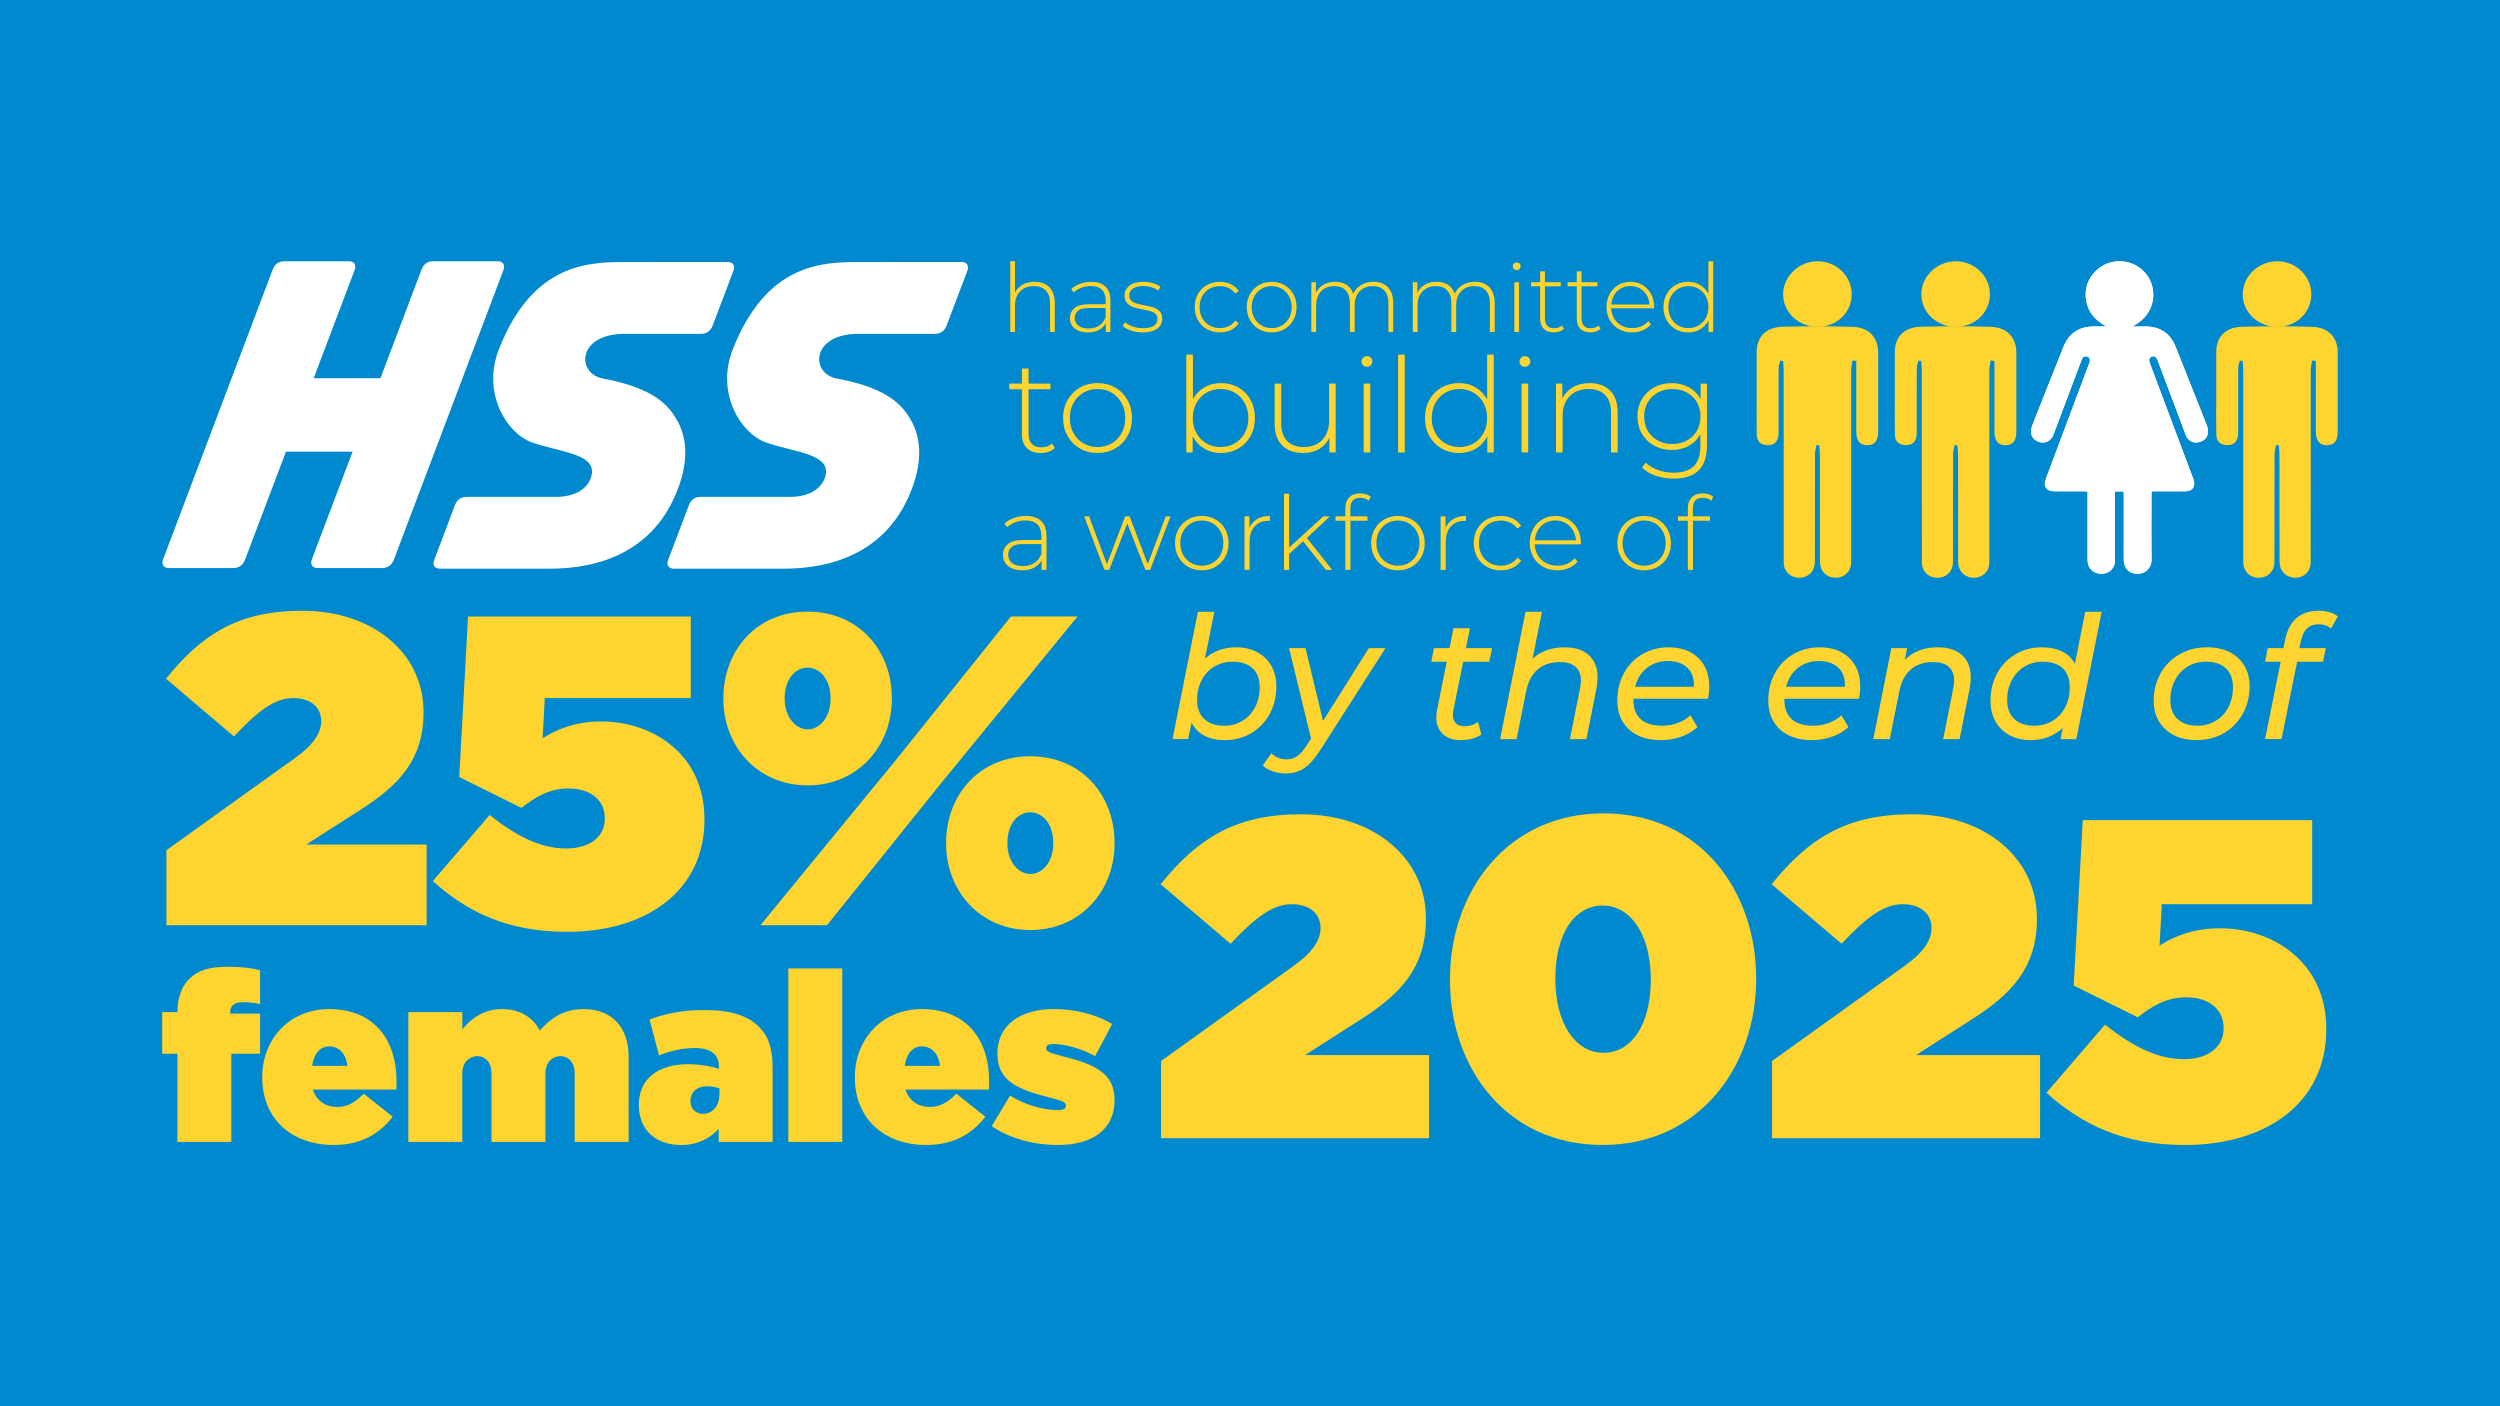 <?xml version="1.0" encoding="UTF-8"?><svg xmlns="http://www.w3.org/2000/svg" viewBox="0 0 1920 1080"><defs><style>.cls-1{fill:#fff;}.cls-2{fill:#0089cf;}.cls-3{fill:#fed430;}</style></defs><g id="bkg"><rect class="cls-2" width="1920" height="1080"/></g><g id="Workforce"><g><g><path class="cls-3" d="M805.9,220.63c2.78,2.78,4.18,6.79,4.18,12.01v22.34h-3.66v-22.05c0-4.3-1.09-7.57-3.26-9.82-2.17-2.25-5.21-3.37-9.12-3.37-4.49,0-8.03,1.34-10.62,4.03-2.59,2.69-3.88,6.3-3.88,10.84v20.36h-3.66v-54.35h3.66v24.1c1.32-2.64,3.27-4.68,5.86-6.12,2.59-1.44,5.64-2.16,9.16-2.16,4.79,0,8.57,1.39,11.35,4.18Z"/><path class="cls-3" d="M848.97,220.09c2.54,2.42,3.81,5.97,3.81,10.66v24.25h-3.52v-6.81c-1.22,2.25-3,3.99-5.35,5.24-2.34,1.25-5.15,1.87-8.42,1.87-4.25,0-7.61-1-10.07-3-2.47-2-3.7-4.64-3.7-7.91s1.14-5.75,3.41-7.73c2.27-1.98,5.9-2.97,10.88-2.97h13.11v-3.08c0-3.56-.96-6.27-2.89-8.13-1.93-1.85-4.75-2.78-8.46-2.78-2.54,0-4.97,.44-7.29,1.32-2.32,.88-4.29,2.05-5.9,3.52l-1.83-2.64c1.9-1.71,4.2-3.04,6.89-3.99,2.68-.95,5.49-1.43,8.42-1.43,4.74,0,8.37,1.21,10.91,3.63Zm-4.87,30c2.22-1.47,3.89-3.59,5.02-6.37v-7.18h-13.04c-3.76,0-6.48,.68-8.17,2.05-1.69,1.37-2.53,3.25-2.53,5.64s.93,4.46,2.78,5.9c1.86,1.44,4.47,2.16,7.84,2.16,3.17,0,5.87-.73,8.09-2.2Z"/><path class="cls-3" d="M868.75,253.89c-2.78-.93-4.96-2.1-6.52-3.52l1.69-2.93c1.56,1.32,3.58,2.42,6.04,3.3,2.47,.88,5.04,1.32,7.73,1.32,3.86,0,6.7-.63,8.53-1.9s2.75-3.03,2.75-5.27c0-1.61-.5-2.88-1.5-3.81-1-.93-2.23-1.61-3.7-2.05-1.46-.44-3.49-.9-6.08-1.39-3.03-.54-5.47-1.12-7.32-1.76-1.86-.63-3.44-1.66-4.76-3.08-1.32-1.42-1.98-3.37-1.98-5.86,0-3.03,1.26-5.53,3.77-7.51,2.51-1.98,6.09-2.97,10.73-2.97,2.44,0,4.86,.34,7.25,1.03,2.39,.68,4.35,1.59,5.86,2.71l-1.69,2.93c-1.56-1.12-3.35-1.98-5.35-2.56-2-.59-4.05-.88-6.15-.88-3.57,0-6.25,.66-8.06,1.98-1.81,1.32-2.71,3.05-2.71,5.2,0,1.71,.51,3.04,1.54,3.99,1.03,.95,2.28,1.66,3.77,2.12,1.49,.46,3.58,.97,6.26,1.5,2.98,.54,5.38,1.11,7.21,1.72,1.83,.61,3.38,1.6,4.65,2.97,1.27,1.37,1.9,3.25,1.9,5.64,0,3.17-1.32,5.71-3.96,7.62-2.64,1.9-6.35,2.86-11.13,2.86-3.08,0-6.01-.46-8.79-1.39Z"/><path class="cls-3" d="M926.91,252.79c-2.93-1.66-5.23-3.97-6.89-6.92-1.66-2.95-2.49-6.29-2.49-10s.83-7.12,2.49-10.07c1.66-2.95,3.96-5.25,6.89-6.89,2.93-1.64,6.25-2.45,9.96-2.45,3.08,0,5.87,.6,8.39,1.8,2.51,1.2,4.55,2.94,6.12,5.24l-2.71,1.98c-1.37-1.9-3.07-3.33-5.09-4.29-2.03-.95-4.26-1.43-6.7-1.43-2.98,0-5.65,.67-8.02,2.01-2.37,1.34-4.22,3.23-5.57,5.68-1.34,2.44-2.01,5.25-2.01,8.42s.67,5.98,2.01,8.42c1.34,2.44,3.2,4.33,5.57,5.68,2.37,1.34,5.04,2.01,8.02,2.01,2.44,0,4.68-.47,6.7-1.43,2.03-.95,3.72-2.38,5.09-4.29l2.71,1.98c-1.56,2.3-3.6,4.04-6.12,5.24-2.52,1.2-5.31,1.79-8.39,1.79-3.71,0-7.03-.83-9.96-2.49Z"/><path class="cls-3" d="M966.87,252.79c-2.91-1.66-5.19-3.97-6.85-6.92-1.66-2.95-2.49-6.29-2.49-10s.83-7.04,2.49-10c1.66-2.95,3.94-5.26,6.85-6.92,2.91-1.66,6.16-2.49,9.78-2.49s6.87,.83,9.78,2.49c2.9,1.66,5.19,3.97,6.85,6.92,1.66,2.96,2.49,6.29,2.49,10s-.83,7.05-2.49,10c-1.66,2.96-3.94,5.26-6.85,6.92-2.91,1.66-6.17,2.49-9.78,2.49s-6.87-.83-9.78-2.49Zm17.65-2.86c2.32-1.37,4.15-3.27,5.49-5.71,1.34-2.44,2.01-5.23,2.01-8.35s-.67-5.91-2.01-8.35c-1.34-2.44-3.17-4.35-5.49-5.71-2.32-1.37-4.94-2.05-7.87-2.05s-5.56,.68-7.87,2.05c-2.32,1.37-4.15,3.27-5.49,5.71-1.34,2.44-2.01,5.23-2.01,8.35s.67,5.91,2.01,8.35c1.34,2.44,3.17,4.35,5.49,5.71,2.32,1.37,4.94,2.05,7.87,2.05s5.55-.68,7.87-2.05Z"/><path class="cls-3" d="M1065.9,220.63c2.71,2.78,4.07,6.79,4.07,12.01v22.34h-3.66v-22.05c0-4.3-1.05-7.57-3.15-9.82-2.1-2.25-5.03-3.37-8.79-3.37-4.3,0-7.7,1.34-10.22,4.03-2.52,2.69-3.77,6.3-3.77,10.84v20.36h-3.66v-22.05c0-4.3-1.05-7.57-3.15-9.82-2.1-2.25-5.03-3.37-8.79-3.37-4.3,0-7.7,1.34-10.22,4.03-2.52,2.69-3.77,6.3-3.77,10.84v20.36h-3.66v-38.24h3.52v8.2c1.27-2.69,3.16-4.77,5.68-6.26,2.51-1.49,5.51-2.24,8.97-2.24s6.41,.78,8.83,2.34c2.42,1.56,4.14,3.86,5.16,6.89,1.27-2.83,3.26-5.08,5.97-6.74,2.71-1.66,5.87-2.49,9.49-2.49,4.74,0,8.46,1.39,11.17,4.18Z"/><path class="cls-3" d="M1143.84,220.63c2.71,2.78,4.07,6.79,4.07,12.01v22.34h-3.66v-22.05c0-4.3-1.05-7.57-3.15-9.82-2.1-2.25-5.03-3.37-8.79-3.37-4.3,0-7.7,1.34-10.22,4.03-2.52,2.69-3.77,6.3-3.77,10.84v20.36h-3.66v-22.05c0-4.3-1.05-7.57-3.15-9.82-2.1-2.25-5.03-3.37-8.79-3.37-4.3,0-7.7,1.34-10.22,4.03-2.52,2.69-3.77,6.3-3.77,10.84v20.36h-3.66v-38.24h3.52v8.2c1.27-2.69,3.16-4.77,5.68-6.26,2.51-1.49,5.51-2.24,8.97-2.24s6.41,.78,8.83,2.34c2.42,1.56,4.14,3.86,5.16,6.89,1.27-2.83,3.26-5.08,5.97-6.74s5.87-2.49,9.49-2.49c4.74,0,8.46,1.39,11.17,4.18Z"/><path class="cls-3" d="M1162.7,206.61c-.59-.56-.88-1.26-.88-2.09s.29-1.54,.88-2.12c.59-.59,1.29-.88,2.12-.88s1.54,.28,2.12,.84c.59,.56,.88,1.26,.88,2.09s-.29,1.54-.88,2.13c-.59,.59-1.29,.88-2.12,.88s-1.54-.28-2.12-.84Zm.29,10.15h3.66v38.24h-3.66v-38.24Z"/><path class="cls-3" d="M1201.08,252.57c-.93,.88-2.09,1.55-3.48,2.01-1.39,.46-2.84,.7-4.36,.7-3.32,0-5.89-.92-7.69-2.75-1.81-1.83-2.71-4.38-2.71-7.66v-24.98h-7.03v-3.15h7.03v-8.35h3.66v8.35h12.16v3.15h-12.16v24.61c0,2.49,.6,4.38,1.79,5.68,1.2,1.29,2.97,1.94,5.31,1.94s4.37-.71,5.93-2.12l1.54,2.56Z"/><path class="cls-3" d="M1229.21,252.57c-.93,.88-2.09,1.55-3.48,2.01-1.39,.46-2.84,.7-4.36,.7-3.32,0-5.89-.92-7.69-2.75-1.81-1.83-2.71-4.38-2.71-7.66v-24.98h-7.03v-3.15h7.03v-8.35h3.66v8.35h12.16v3.15h-12.16v24.61c0,2.49,.6,4.38,1.79,5.68,1.2,1.29,2.97,1.94,5.31,1.94s4.37-.71,5.93-2.12l1.54,2.56Z"/><path class="cls-3" d="M1270.3,236.75h-32.89c.1,2.98,.85,5.63,2.27,7.95,1.42,2.32,3.33,4.12,5.75,5.38,2.42,1.27,5.14,1.9,8.17,1.9,2.49,0,4.8-.45,6.92-1.36,2.12-.9,3.89-2.23,5.31-3.99l2.12,2.42c-1.66,2-3.75,3.54-6.26,4.61-2.52,1.07-5.24,1.61-8.17,1.61-3.81,0-7.2-.83-10.18-2.49-2.98-1.66-5.31-3.96-7-6.89-1.69-2.93-2.53-6.27-2.53-10.04s.79-7.04,2.38-10c1.59-2.95,3.77-5.26,6.56-6.92s5.91-2.49,9.38-2.49,6.58,.82,9.34,2.45c2.76,1.64,4.93,3.92,6.52,6.85,1.59,2.93,2.38,6.25,2.38,9.96l-.07,1.03Zm-25.42-15.27c-2.15,1.2-3.87,2.88-5.16,5.05-1.29,2.17-2.04,4.63-2.23,7.36h29.3c-.15-2.73-.88-5.18-2.2-7.33-1.32-2.15-3.05-3.83-5.2-5.05-2.15-1.22-4.57-1.83-7.25-1.83s-5.1,.6-7.25,1.8Z"/><path class="cls-3" d="M1315.72,200.64v54.35h-3.59v-9.01c-1.51,2.98-3.64,5.27-6.37,6.89-2.74,1.61-5.84,2.42-9.3,2.42s-6.79-.83-9.67-2.49c-2.88-1.66-5.14-3.96-6.78-6.89-1.64-2.93-2.45-6.27-2.45-10.04s.82-7.12,2.45-10.07c1.64-2.95,3.89-5.25,6.78-6.89,2.88-1.64,6.1-2.45,9.67-2.45s6.48,.81,9.19,2.42c2.71,1.61,4.85,3.86,6.41,6.74v-24.98h3.66Zm-11.17,49.3c2.32-1.37,4.15-3.27,5.49-5.71s2.01-5.23,2.01-8.35-.67-5.91-2.01-8.35-3.17-4.35-5.49-5.71c-2.32-1.37-4.94-2.05-7.87-2.05s-5.56,.68-7.87,2.05c-2.32,1.37-4.15,3.27-5.49,5.71-1.34,2.44-2.01,5.23-2.01,8.35s.67,5.91,2.01,8.35c1.34,2.44,3.17,4.35,5.49,5.71,2.32,1.37,4.94,2.05,7.87,2.05s5.55-.68,7.87-2.05Z"/></g><g><path class="cls-3" d="M810.08,344.16c-1.29,1.22-2.89,2.15-4.81,2.79-1.93,.64-3.94,.96-6.03,.96-4.59,0-8.14-1.27-10.64-3.8-2.5-2.53-3.75-6.06-3.75-10.59v-34.55h-9.73v-4.36h9.73v-11.55h5.07v11.55h16.82v4.36h-16.82v34.05c0,3.45,.83,6.06,2.48,7.85,1.65,1.79,4.1,2.69,7.35,2.69s6.05-.98,8.21-2.94l2.13,3.55Z"/><path class="cls-3" d="M829.38,344.46c-4.02-2.3-7.18-5.49-9.48-9.58-2.3-4.09-3.44-8.7-3.44-13.83s1.15-9.74,3.44-13.83c2.3-4.08,5.46-7.28,9.48-9.57,4.02-2.3,8.53-3.45,13.53-3.45s9.51,1.15,13.53,3.45c4.02,2.3,7.18,5.49,9.48,9.57,2.3,4.09,3.45,8.7,3.45,13.83s-1.15,9.75-3.45,13.83c-2.3,4.09-5.46,7.28-9.48,9.58-4.02,2.3-8.53,3.44-13.53,3.44s-9.51-1.15-13.53-3.44Zm24.42-3.95c3.21-1.89,5.74-4.52,7.6-7.9,1.86-3.38,2.79-7.23,2.79-11.55s-.93-8.17-2.79-11.55c-1.86-3.38-4.39-6.01-7.6-7.91-3.21-1.89-6.84-2.84-10.89-2.84s-7.69,.95-10.89,2.84c-3.21,1.89-5.74,4.53-7.6,7.91-1.86,3.38-2.79,7.23-2.79,11.55s.93,8.18,2.79,11.55c1.86,3.38,4.39,6.01,7.6,7.9,3.21,1.89,6.84,2.84,10.89,2.84s7.68-.94,10.89-2.84Z"/><path class="cls-3" d="M951.03,297.59c3.99,2.27,7.11,5.44,9.37,9.53,2.26,4.09,3.39,8.73,3.39,13.93s-1.13,9.83-3.39,13.88c-2.27,4.05-5.39,7.23-9.37,9.53-3.99,2.3-8.45,3.44-13.38,3.44s-9-1.13-12.82-3.39c-3.82-2.26-6.77-5.42-8.87-9.47v12.46h-4.86v-75.19h5.07v34.35c2.09-3.92,5.03-6.98,8.82-9.17,3.78-2.19,8-3.29,12.67-3.29,4.93,0,9.39,1.13,13.38,3.39Zm-2.74,42.91c3.24-1.89,5.79-4.52,7.65-7.9,1.86-3.38,2.79-7.23,2.79-11.55s-.93-8.17-2.79-11.55c-1.86-3.38-4.41-6.01-7.65-7.91-3.24-1.89-6.89-2.84-10.94-2.84s-7.69,.95-10.89,2.84c-3.21,1.89-5.74,4.53-7.6,7.91-1.86,3.38-2.79,7.23-2.79,11.55s.93,8.18,2.79,11.55c1.86,3.38,4.39,6.01,7.6,7.9,3.21,1.89,6.84,2.84,10.89,2.84s7.7-.94,10.94-2.84Z"/><path class="cls-3" d="M1025.81,294.61v52.9h-4.86v-11.35c-1.76,3.72-4.36,6.6-7.8,8.66-3.45,2.06-7.5,3.09-12.16,3.09-6.89,0-12.3-1.92-16.21-5.78-3.92-3.85-5.88-9.39-5.88-16.62v-30.91h5.07v30.5c0,5.95,1.52,10.47,4.56,13.58,3.04,3.11,7.33,4.66,12.87,4.66,5.94,0,10.66-1.86,14.14-5.57,3.48-3.72,5.22-8.72,5.22-15v-28.17h5.07Z"/><path class="cls-3" d="M1046.89,280.57c-.81-.78-1.21-1.74-1.21-2.89s.4-2.13,1.21-2.94c.81-.81,1.79-1.22,2.94-1.22s2.13,.39,2.94,1.17c.81,.78,1.22,1.74,1.22,2.89s-.41,2.13-1.22,2.94-1.79,1.21-2.94,1.21-2.13-.39-2.94-1.17Zm.41,14.04h5.07v52.9h-5.07v-52.9Z"/><path class="cls-3" d="M1073.74,272.31h5.07v75.19h-5.07v-75.19Z"/><path class="cls-3" d="M1147.2,272.31v75.19h-4.97v-12.46c-2.09,4.12-5.03,7.3-8.82,9.53-3.78,2.23-8.07,3.34-12.87,3.34s-9.39-1.15-13.38-3.44c-3.99-2.3-7.11-5.47-9.37-9.53-2.27-4.05-3.39-8.68-3.39-13.88s1.13-9.84,3.39-13.93c2.26-4.09,5.39-7.26,9.37-9.53,3.99-2.26,8.44-3.39,13.38-3.39s8.97,1.12,12.72,3.35c3.75,2.23,6.7,5.34,8.87,9.32v-34.55h5.07Zm-15.45,68.2c3.21-1.89,5.74-4.52,7.6-7.9,1.86-3.38,2.79-7.23,2.79-11.55s-.93-8.17-2.79-11.55c-1.86-3.38-4.39-6.01-7.6-7.91-3.21-1.89-6.84-2.84-10.89-2.84s-7.69,.95-10.89,2.84c-3.21,1.89-5.74,4.53-7.6,7.91-1.86,3.38-2.79,7.23-2.79,11.55s.93,8.18,2.79,11.55,4.39,6.01,7.6,7.9c3.21,1.89,6.84,2.84,10.89,2.84s7.68-.94,10.89-2.84Z"/><path class="cls-3" d="M1168.18,280.57c-.81-.78-1.21-1.74-1.21-2.89s.4-2.13,1.21-2.94c.81-.81,1.79-1.22,2.94-1.22s2.13,.39,2.94,1.17c.81,.78,1.22,1.74,1.22,2.89s-.41,2.13-1.22,2.94c-.81,.81-1.79,1.21-2.94,1.21s-2.13-.39-2.94-1.17Zm.41,14.04h5.07v52.9h-5.07v-52.9Z"/><path class="cls-3" d="M1236.57,299.98c3.85,3.85,5.78,9.39,5.78,16.62v30.91h-5.07v-30.5c0-5.94-1.5-10.47-4.51-13.58-3.01-3.11-7.21-4.66-12.62-4.66-6.22,0-11.11,1.86-14.69,5.57-3.58,3.72-5.37,8.71-5.37,15v28.17h-5.07v-52.9h4.86v11.45c1.82-3.71,4.54-6.62,8.16-8.71,3.61-2.09,7.89-3.14,12.82-3.14,6.62,0,11.86,1.93,15.71,5.78Z"/><path class="cls-3" d="M1310.95,294.61v47.22c0,8.78-2.13,15.27-6.38,19.46-4.26,4.19-10.67,6.28-19.25,6.28-4.86,0-9.46-.74-13.78-2.23-4.32-1.49-7.8-3.55-10.44-6.18l2.74-3.85c2.63,2.43,5.81,4.32,9.52,5.68,3.72,1.35,7.67,2.03,11.86,2.03,7.03,0,12.23-1.67,15.61-5.02,3.38-3.34,5.07-8.53,5.07-15.55v-8.92c-2.16,3.85-5.17,6.82-9.02,8.92-3.85,2.09-8.18,3.14-12.97,3.14s-9.41-1.1-13.43-3.29c-4.02-2.19-7.18-5.25-9.48-9.17-2.3-3.92-3.44-8.34-3.44-13.27s1.15-9.36,3.44-13.27c2.3-3.92,5.46-6.96,9.48-9.12,4.02-2.16,8.49-3.24,13.43-3.24s9.25,1.08,13.17,3.24c3.92,2.16,6.92,5.2,9.02,9.12v-11.96h4.86Zm-15.5,43.72c3.31-1.79,5.89-4.29,7.75-7.5,1.86-3.21,2.79-6.87,2.79-10.99s-.93-7.77-2.79-10.94c-1.86-3.17-4.44-5.66-7.75-7.45-3.31-1.79-7.03-2.69-11.15-2.69s-7.82,.9-11.1,2.69c-3.28,1.79-5.84,4.27-7.7,7.45-1.86,3.18-2.79,6.82-2.79,10.94s.93,7.79,2.79,10.99c1.86,3.21,4.42,5.71,7.7,7.5,3.28,1.79,6.97,2.69,11.1,2.69s7.84-.89,11.15-2.69Z"/></g><g><path class="cls-3" d="M799.62,400.13c2.73,2.6,4.1,6.42,4.1,11.46v26.08h-3.78v-7.33c-1.31,2.42-3.23,4.29-5.75,5.63-2.52,1.34-5.54,2.01-9.06,2.01-4.57,0-8.18-1.08-10.83-3.23-2.65-2.15-3.98-4.99-3.98-8.51s1.22-6.18,3.66-8.31c2.44-2.13,6.34-3.19,11.7-3.19h14.1v-3.31c0-3.83-1.04-6.75-3.11-8.74-2.08-2-5.11-2.99-9.1-2.99-2.73,0-5.34,.47-7.84,1.42-2.5,.95-4.61,2.21-6.34,3.78l-1.97-2.84c2.05-1.84,4.52-3.27,7.41-4.29,2.89-1.02,5.91-1.54,9.06-1.54,5.09,0,9.01,1.3,11.74,3.9Zm-5.24,32.26c2.39-1.58,4.19-3.86,5.4-6.85v-7.72h-14.02c-4.04,0-6.97,.74-8.78,2.21-1.81,1.47-2.72,3.49-2.72,6.07s1,4.79,2.99,6.34c2,1.55,4.81,2.32,8.43,2.32,3.41,0,6.31-.79,8.71-2.36Z"/><path class="cls-3" d="M898.96,396.55l-15.6,41.12h-3.7l-13.87-35.69-13.94,35.69h-3.62l-15.6-41.12h3.78l13.71,36.71,14.02-36.71h3.39l13.94,36.63,13.87-36.63h3.62Z"/><path class="cls-3" d="M912.47,435.31c-3.13-1.78-5.58-4.27-7.37-7.44-1.79-3.18-2.68-6.76-2.68-10.75s.89-7.58,2.68-10.75c1.78-3.18,4.24-5.66,7.37-7.44,3.12-1.79,6.63-2.68,10.52-2.68s7.39,.89,10.52,2.68c3.12,1.79,5.58,4.27,7.37,7.44,1.78,3.18,2.68,6.76,2.68,10.75s-.89,7.58-2.68,10.75c-1.79,3.18-4.24,5.66-7.37,7.44-3.13,1.79-6.63,2.68-10.52,2.68s-7.39-.89-10.52-2.68Zm18.99-3.07c2.49-1.47,4.46-3.52,5.91-6.15,1.44-2.63,2.17-5.62,2.17-8.98s-.72-6.35-2.17-8.98c-1.45-2.63-3.41-4.67-5.91-6.15-2.5-1.47-5.32-2.21-8.47-2.21s-5.97,.74-8.47,2.21c-2.5,1.47-4.46,3.52-5.91,6.15-1.45,2.63-2.17,5.62-2.17,8.98s.72,6.36,2.17,8.98c1.44,2.63,3.41,4.67,5.91,6.15,2.49,1.47,5.32,2.21,8.47,2.21s5.97-.74,8.47-2.21Z"/><path class="cls-3" d="M965.45,398.64c2.68-1.6,5.93-2.4,9.77-2.4v3.86l-.95-.08c-4.57,0-8.14,1.43-10.71,4.29-2.57,2.86-3.86,6.84-3.86,11.94v21.43h-3.94v-41.12h3.78v8.98c1.26-2.99,3.23-5.29,5.91-6.89Z"/><path class="cls-3" d="M1000.74,415.69l-10.71,9.77v12.21h-3.94v-58.46h3.94v41.36l26.31-24.03h5.04l-17.73,16.62,19.46,24.5h-4.88l-17.49-21.98Z"/><path class="cls-3" d="M1037.06,390.56v5.99h13.16v3.39h-13.08v37.74h-3.94v-37.74h-7.56v-3.39h7.56v-6.3c0-3.47,1-6.22,2.99-8.27,2-2.05,4.81-3.07,8.43-3.07,1.58,0,3.08,.22,4.53,.67,1.44,.45,2.64,1.12,3.58,2.01l-1.58,2.99c-1.68-1.52-3.81-2.28-6.38-2.28-5.15,0-7.72,2.76-7.72,8.27Z"/><path class="cls-3" d="M1063.1,435.31c-3.13-1.78-5.58-4.27-7.37-7.44-1.79-3.18-2.68-6.76-2.68-10.75s.89-7.58,2.68-10.75c1.78-3.18,4.24-5.66,7.37-7.44,3.12-1.79,6.63-2.68,10.52-2.68s7.39,.89,10.52,2.68c3.12,1.79,5.58,4.27,7.37,7.44,1.78,3.18,2.68,6.76,2.68,10.75s-.89,7.58-2.68,10.75c-1.79,3.18-4.24,5.66-7.37,7.44-3.13,1.79-6.63,2.68-10.52,2.68s-7.39-.89-10.52-2.68Zm18.99-3.07c2.49-1.47,4.46-3.52,5.91-6.15,1.44-2.63,2.17-5.62,2.17-8.98s-.72-6.35-2.17-8.98c-1.45-2.63-3.41-4.67-5.91-6.15-2.5-1.47-5.32-2.21-8.47-2.21s-5.97,.74-8.47,2.21c-2.5,1.47-4.46,3.52-5.91,6.15-1.45,2.63-2.17,5.62-2.17,8.98s.72,6.36,2.17,8.98c1.44,2.63,3.41,4.67,5.91,6.15,2.49,1.47,5.32,2.21,8.47,2.21s5.97-.74,8.47-2.21Z"/><path class="cls-3" d="M1116.08,398.64c2.68-1.6,5.93-2.4,9.77-2.4v3.86l-.95-.08c-4.57,0-8.14,1.43-10.71,4.29-2.57,2.86-3.86,6.84-3.86,11.94v21.43h-3.94v-41.12h3.78v8.98c1.26-2.99,3.23-5.29,5.91-6.89Z"/><path class="cls-3" d="M1141.92,435.31c-3.15-1.78-5.62-4.27-7.41-7.44-1.79-3.18-2.68-6.76-2.68-10.75s.89-7.65,2.68-10.83c1.78-3.18,4.25-5.64,7.41-7.4,3.15-1.76,6.72-2.64,10.71-2.64,3.31,0,6.31,.64,9.02,1.93,2.7,1.29,4.9,3.17,6.58,5.63l-2.91,2.13c-1.47-2.05-3.3-3.58-5.48-4.61-2.18-1.02-4.58-1.54-7.21-1.54-3.2,0-6.08,.72-8.63,2.17-2.55,1.44-4.54,3.48-5.99,6.11-1.45,2.63-2.17,5.65-2.17,9.06s.72,6.43,2.17,9.06c1.44,2.63,3.44,4.66,5.99,6.11,2.55,1.45,5.42,2.17,8.63,2.17,2.63,0,5.03-.51,7.21-1.54,2.18-1.02,4-2.56,5.48-4.61l2.91,2.13c-1.68,2.47-3.87,4.35-6.58,5.63-2.71,1.29-5.71,1.93-9.02,1.93-3.99,0-7.56-.89-10.71-2.68Z"/><path class="cls-3" d="M1214.08,418.06h-35.37c.1,3.21,.92,6.05,2.44,8.55,1.52,2.5,3.58,4.43,6.18,5.79,2.6,1.37,5.53,2.05,8.78,2.05,2.68,0,5.16-.49,7.45-1.46,2.28-.97,4.19-2.4,5.71-4.29l2.28,2.6c-1.79,2.15-4.03,3.81-6.74,4.96-2.71,1.16-5.63,1.73-8.78,1.73-4.1,0-7.75-.89-10.95-2.68-3.2-1.78-5.71-4.25-7.52-7.41-1.81-3.15-2.72-6.75-2.72-10.79s.85-7.58,2.56-10.75c1.71-3.18,4.06-5.66,7.05-7.44,2.99-1.79,6.35-2.68,10.08-2.68s7.08,.88,10.04,2.64c2.97,1.76,5.3,4.21,7.01,7.37,1.71,3.15,2.56,6.72,2.56,10.71l-.08,1.1Zm-27.34-16.43c-2.31,1.29-4.16,3.1-5.55,5.44-1.39,2.34-2.19,4.98-2.4,7.92h31.51c-.16-2.94-.95-5.57-2.36-7.88-1.42-2.31-3.28-4.12-5.59-5.43-2.31-1.31-4.91-1.97-7.8-1.97s-5.49,.64-7.8,1.93Z"/><path class="cls-3" d="M1252.17,435.31c-3.13-1.78-5.58-4.27-7.37-7.44-1.79-3.18-2.68-6.76-2.68-10.75s.89-7.58,2.68-10.75c1.78-3.18,4.24-5.66,7.37-7.44,3.12-1.79,6.63-2.68,10.52-2.68s7.39,.89,10.52,2.68c3.12,1.79,5.58,4.27,7.37,7.44,1.78,3.18,2.68,6.76,2.68,10.75s-.89,7.58-2.68,10.75c-1.79,3.18-4.24,5.66-7.37,7.44-3.13,1.79-6.63,2.68-10.52,2.68s-7.39-.89-10.52-2.68Zm18.99-3.07c2.49-1.47,4.46-3.52,5.91-6.15,1.44-2.63,2.17-5.62,2.17-8.98s-.72-6.35-2.17-8.98c-1.45-2.63-3.41-4.67-5.91-6.15-2.5-1.47-5.32-2.21-8.47-2.21s-5.97,.74-8.47,2.21c-2.5,1.47-4.46,3.52-5.91,6.15-1.45,2.63-2.17,5.62-2.17,8.98s.72,6.36,2.17,8.98c1.44,2.63,3.41,4.67,5.91,6.15,2.49,1.47,5.32,2.21,8.47,2.21s5.97-.74,8.47-2.21Z"/><path class="cls-3" d="M1300.11,390.56v5.99h13.16v3.39h-13.08v37.74h-3.94v-37.74h-7.56v-3.39h7.56v-6.3c0-3.47,1-6.22,2.99-8.27,2-2.05,4.81-3.07,8.43-3.07,1.58,0,3.08,.22,4.53,.67,1.44,.45,2.64,1.12,3.58,2.01l-1.58,2.99c-1.68-1.52-3.81-2.28-6.38-2.28-5.15,0-7.72,2.76-7.72,8.27Z"/></g><g><path class="cls-3" d="M127.81,652.97l98.22-70.45c14.9-10.5,20.66-19.65,20.66-28.79,0-10.16-7.79-17.61-21.34-17.61s-26.08,8.47-45.72,29.46l-52.16-44.36c27.43-33.87,55.21-52.16,104.66-52.16,54.19,0,93.14,32.52,93.14,77.57v.68c0,36.24-19.3,55.89-47.76,74.18l-42.34,27.1h92.47v61.98H127.81v-57.58Z"/><path class="cls-3" d="M332.37,676.69l43.69-50.8c20.32,16.25,39.29,25.74,58.6,25.74s29.81-9.82,29.81-22.69v-.68c0-13.89-11.18-22.69-27.78-22.69-14.56,0-25.06,6.09-36.24,14.9l-47.76-23.71,6.78-123.29h171.04v62.66h-112.11l-1.69,30.82c12.53-7.79,26.42-12.87,45.05-12.87,39.29,0,79.26,25.06,79.26,74.85v.68c0,54.87-45.05,86.03-105.34,86.03-46.06,0-76.88-15.24-103.3-38.95Z"/><path class="cls-3" d="M555.56,536.8v-.68c0-36.24,25.06-66.39,64.69-66.39s64.69,30.14,64.69,66.39v.68c0,36.24-26.08,66.38-64.69,66.38s-64.69-30.14-64.69-66.38Zm220.83-63.34h51.14l-106.69,130.4-85.69,106.69h-51.14l104.66-127.69,87.72-109.4Zm-138.53,62.66c0-14.23-8.13-23.37-17.61-23.37s-17.61,8.81-17.61,23.37v.68c0,14.22,8.81,23.37,17.61,23.37s17.61-8.81,17.61-23.37v-.68Zm88.74,111.77v-.68c0-36.24,25.06-66.39,64.69-66.39s64.69,30.15,64.69,66.39v.68c0,36.24-26.08,66.39-64.69,66.39s-64.69-30.14-64.69-66.39Zm82.31,0v-.68c0-14.22-8.13-23.37-17.61-23.37s-17.61,8.81-17.61,23.37v.68c0,14.23,8.81,23.37,17.61,23.37s17.61-8.81,17.61-23.37Z"/></g><g><path class="cls-3" d="M136.24,809.28h-11.68v-31.94h11.68c.18-10.58,2.74-19.16,8.94-25.37,6.75-6.75,15.51-9.49,29.2-9.49,12.23,0,19.71,1.09,25.37,2.74v25.92c-4.01-.91-8.03-1.46-13.32-1.46-6.39,0-9.67,2.56-9.67,8.03v.73h22.99v30.85h-22.08v67.71h-41.43v-67.71Z"/><path class="cls-3" d="M201.39,827.71v-.36c0-29.75,21.35-52.38,51.29-52.38,35.41,0,51.83,24.64,51.83,54.93,0,2.19,0,4.74-.18,6.94h-64.06c2.92,8.76,9.86,13.32,18.8,13.32,7.48,0,13.69-3.47,20.26-10.22l22.27,17.7c-9.86,12.77-23.91,21.72-45.44,21.72-32.67,0-54.75-20.62-54.75-51.65Zm65.34-9.12c-.91-9.49-6.57-14.96-13.87-14.96s-11.86,5.84-13.14,14.96h27.01Z"/><path class="cls-3" d="M313.62,777.34h41.43v13.32c6.39-8.21,16.43-15.69,30.11-15.69s23.91,5.84,29.38,16.43c8.4-9.49,18.43-16.43,33.76-16.43,21.35,0,34.49,13.87,34.49,36.32v65.7h-41.43v-52.74c0-8.4-4.93-13.14-10.95-13.14s-11.5,4.74-11.5,13.14v52.74h-41.43v-52.74c0-8.4-4.93-13.14-10.95-13.14s-11.5,4.74-11.5,13.14v52.74h-41.43v-99.65Z"/><path class="cls-3" d="M490.64,848.7v-.37c0-19.89,14.78-31.02,37.96-31.02,8.4,0,19.16,1.82,23.54,3.65v-1.64c0-9.13-5.66-14.42-18.43-14.42-10.22,0-18.8,2.19-27.56,5.66l-7.3-27.56c11.5-4.38,24.64-7.3,41.97-7.3,20.26,0,33.4,4.2,42.16,12.96,7.48,7.48,10.4,17.15,10.4,31.57v56.76h-41.43v-10.04c-6.94,7.48-16.24,12.41-28.65,12.41-19.16,0-32.67-10.95-32.67-30.66Zm61.87-8.58v-4.2c-2.37-.91-6.02-1.64-9.49-1.64-8.21,0-12.77,4.93-12.77,11.13v.36c0,5.84,4.2,9.67,9.49,9.67,7.3,0,12.78-5.84,12.78-15.33Z"/><path class="cls-3" d="M605.42,743.76h41.43v133.23h-41.43v-133.23Z"/><path class="cls-3" d="M656.52,827.71v-.36c0-29.75,21.35-52.38,51.29-52.38,35.41,0,51.83,24.64,51.83,54.93,0,2.19,0,4.74-.18,6.94h-64.06c2.92,8.76,9.86,13.32,18.8,13.32,7.48,0,13.69-3.47,20.26-10.22l22.27,17.7c-9.86,12.77-23.91,21.72-45.44,21.72-32.67,0-54.75-20.62-54.75-51.65Zm65.34-9.12c-.91-9.49-6.57-14.96-13.87-14.96s-11.86,5.84-13.14,14.96h27.01Z"/><path class="cls-3" d="M761.63,864.94l14.05-23.54c12.04,7.48,25.55,11.13,36.87,11.13,4.01,0,6.02-.91,6.02-3.28v-.37c0-2.01-1.82-3.29-11.86-5.84-25.19-6.2-40.7-12.96-40.7-33.58v-.37c0-21.9,17.52-34.13,43.44-34.13,16.43,0,32.67,4.2,44.71,11.49l-13.14,24.64c-10.59-5.84-23.36-9.31-31.76-9.31-4.01,0-5.84,1.1-5.84,3.1v.37c0,2,2.19,3.28,12.23,5.84,25.19,6.21,40.33,13.14,40.33,33.58v.37c0,21.72-16.24,34.31-43.25,34.31-19.35,0-36.87-4.93-51.1-14.42Z"/></g><g><path class="cls-3" d="M891.7,814.82l101.18-72.57c15.35-10.82,21.28-20.24,21.28-29.66,0-10.47-8.02-18.14-21.98-18.14s-26.87,8.72-47.1,30.35l-53.73-45.71c28.26-34.89,56.87-53.73,107.81-53.73,55.82,0,95.95,33.49,95.95,79.9v.7c0,37.33-19.89,57.57-49.2,76.41l-43.61,27.91h95.25v63.85h-205.86v-59.31Z"/><path class="cls-3" d="M1113.58,752.71v-.7c0-67.34,43.96-127.36,117.93-127.36s117.23,59.32,117.23,126.65v.7c0,67.34-43.96,127.35-117.93,127.35s-117.23-59.31-117.23-126.65Zm154.22,0v-.7c0-33.5-15-56.53-36.98-56.53s-36.29,22.33-36.29,55.83v.7c0,33.49,15,56.52,36.98,56.52s36.28-22.33,36.28-55.82Z"/><path class="cls-3" d="M1360.94,814.82l101.18-72.57c15.35-10.82,21.28-20.24,21.28-29.66,0-10.47-8.02-18.14-21.98-18.14s-26.87,8.72-47.1,30.35l-53.73-45.71c28.26-34.89,56.87-53.73,107.81-53.73,55.82,0,95.95,33.49,95.95,79.9v.7c0,37.33-19.89,57.57-49.2,76.41l-43.61,27.91h95.25v63.85h-205.86v-59.31Z"/><path class="cls-3" d="M1571.66,839.24l45.01-52.34c20.93,16.75,40.47,26.51,60.36,26.51s30.7-10.12,30.7-23.38v-.7c0-14.3-11.52-23.38-28.61-23.38-15,0-25.82,6.28-37.33,15.35l-49.2-24.42,6.98-127h176.2v64.55h-115.49l-1.74,31.75c12.91-8.03,27.21-13.26,46.4-13.26,40.47,0,81.64,25.82,81.64,77.11v.7c0,56.52-46.4,88.62-108.51,88.62-47.45,0-79.2-15.7-106.42-40.12Z"/></g><g><path class="cls-3" d="M965.34,500.75c4.66,2.42,8.3,5.89,10.94,10.41,2.63,4.53,3.95,9.86,3.95,16.01,0,7.91-1.71,14.98-5.14,21.22-3.43,6.24-8.15,11.14-14.17,14.69-6.02,3.56-12.76,5.34-20.23,5.34-6.15,0-11.4-1.14-15.75-3.43s-7.62-5.62-9.82-10.02l-2.64,12.65h-11.99l19.5-97.78h12.65l-7.25,35.98c6.5-5.8,14.5-8.7,23.98-8.7,5.97,0,11.29,1.21,15.95,3.62Zm-11.2,52.85c4.13-2.5,7.38-6,9.75-10.48,2.37-4.48,3.56-9.58,3.56-15.29,0-6.24-1.8-11.07-5.4-14.5-3.6-3.43-8.74-5.14-15.42-5.14-5.19,0-9.86,1.25-14.03,3.76-4.17,2.5-7.42,6-9.75,10.48-2.33,4.48-3.49,9.58-3.49,15.29,0,6.15,1.82,10.96,5.47,14.43,3.64,3.47,8.76,5.2,15.35,5.2,5.18,0,9.84-1.25,13.97-3.76Z"/><path class="cls-3" d="M1064.05,497.78l-49.55,77.49c-4.48,7.03-8.74,11.9-12.78,14.63-4.04,2.72-8.83,4.09-14.37,4.09-3.43,0-6.76-.55-10.01-1.65-3.25-1.1-5.75-2.62-7.51-4.55l6.59-9.36c3.16,3.16,7.12,4.74,11.86,4.74,2.99,0,5.62-.79,7.91-2.37,2.28-1.58,4.66-4.26,7.12-8.04l3.56-5.54-16.87-69.45h12.65l13.44,55.88,35.19-55.88h12.78Z"/><path class="cls-3" d="M1116.23,545.36c-.26,1.32-.4,2.55-.4,3.69,0,2.81,.77,4.96,2.31,6.46,1.54,1.5,3.84,2.24,6.92,2.24,3.69,0,7.03-1.1,10.01-3.3l2.64,9.62c-4.22,2.9-9.62,4.35-16.21,4.35-5.53,0-10-1.56-13.38-4.68-3.38-3.12-5.07-7.4-5.07-12.85,0-1.84,.18-3.6,.53-5.27l7.51-37.43h-11.86l1.98-10.41h11.99l3.03-15.29h12.65l-3.03,15.29h20.03l-2.11,10.41h-20.03l-7.51,37.16Z"/><path class="cls-3" d="M1220.27,503.19c4.44,4.04,6.66,9.75,6.66,17.13,0,2.55-.26,5.27-.79,8.17l-7.78,39.14h-12.65l7.78-39.14c.44-2.37,.66-4.3,.66-5.8,0-4.57-1.36-8.08-4.09-10.54-2.72-2.46-6.77-3.69-12.12-3.69-6.85,0-12.5,1.87-16.93,5.6-4.44,3.74-7.4,9.29-8.89,16.67l-7.38,36.9h-12.65l19.5-97.78h12.65l-7.25,36.11c6.24-5.89,14.45-8.83,24.64-8.83,7.99,0,14.21,2.02,18.65,6.06Z"/><path class="cls-3" d="M1254.47,536.66v.79c0,6.5,1.85,11.44,5.54,14.82,3.69,3.38,9.22,5.07,16.61,5.07,4.3,0,8.35-.72,12.12-2.17,3.78-1.45,6.94-3.4,9.49-5.86l5.4,9.09c-3.43,3.16-7.6,5.62-12.52,7.38-4.92,1.76-10.1,2.64-15.55,2.64-6.85,0-12.78-1.23-17.79-3.69-5.01-2.46-8.88-5.97-11.6-10.54-2.72-4.57-4.08-9.93-4.08-16.08,0-7.82,1.69-14.85,5.07-21.08,3.38-6.24,8.08-11.11,14.1-14.63,6.02-3.51,12.76-5.27,20.23-5.27,9.49,0,17.06,2.7,22.73,8.1,5.67,5.4,8.5,12.76,8.5,22.07,0,2.81-.31,5.93-.92,9.36h-57.33Zm10.41-23.72c-4.48,3.52-7.51,8.35-9.09,14.5h45.07c.35-6.24-1.3-11.09-4.94-14.56-3.65-3.47-8.63-5.2-14.96-5.2s-11.6,1.76-16.08,5.27Z"/><path class="cls-3" d="M1370.44,536.66v.79c0,6.5,1.84,11.44,5.53,14.82,3.69,3.38,9.22,5.07,16.61,5.07,4.3,0,8.35-.72,12.12-2.17,3.78-1.45,6.94-3.4,9.49-5.86l5.4,9.09c-3.43,3.16-7.6,5.62-12.52,7.38-4.92,1.76-10.1,2.64-15.55,2.64-6.85,0-12.78-1.23-17.79-3.69-5.01-2.46-8.87-5.97-11.6-10.54-2.72-4.57-4.09-9.93-4.09-16.08,0-7.82,1.69-14.85,5.07-21.08,3.38-6.24,8.08-11.11,14.1-14.63,6.02-3.51,12.76-5.27,20.23-5.27,9.49,0,17.07,2.7,22.73,8.1s8.5,12.76,8.5,22.07c0,2.81-.31,5.93-.92,9.36h-57.33Zm10.41-23.72c-4.48,3.52-7.51,8.35-9.09,14.5h45.07c.35-6.24-1.3-11.09-4.94-14.56-3.65-3.47-8.63-5.2-14.96-5.2s-11.6,1.76-16.08,5.27Z"/><path class="cls-3" d="M1506.9,503.19c4.43,4.04,6.65,9.75,6.65,17.13,0,2.55-.26,5.27-.79,8.17l-7.78,39.14h-12.65l7.78-39.14c.44-2.37,.66-4.3,.66-5.8,0-4.57-1.36-8.08-4.09-10.54-2.72-2.46-6.77-3.69-12.12-3.69-6.85,0-12.5,1.87-16.93,5.6-4.44,3.74-7.4,9.29-8.9,16.67l-7.38,36.9h-12.65l13.84-69.85h12.12l-1.71,8.96c6.33-6.41,14.76-9.62,25.3-9.62,7.99,0,14.21,2.02,18.65,6.06Z"/><path class="cls-3" d="M1614.1,469.85l-19.5,97.78h-12.12l1.71-8.57c-3.16,2.99-6.83,5.29-11,6.92-4.17,1.63-8.72,2.44-13.64,2.44-5.98,0-11.29-1.21-15.95-3.62-4.66-2.41-8.3-5.91-10.94-10.48-2.63-4.57-3.95-9.93-3.95-16.08,0-7.91,1.71-14.98,5.14-21.22,3.43-6.24,8.15-11.11,14.17-14.63,6.02-3.51,12.76-5.27,20.23-5.27,5.97,0,11.14,1.08,15.48,3.23,4.35,2.15,7.62,5.29,9.82,9.42l7.91-39.93h12.65Zm-37.76,83.75c4.17-2.5,7.42-6,9.75-10.48,2.33-4.48,3.49-9.58,3.49-15.29,0-6.24-1.8-11.07-5.4-14.5-3.6-3.43-8.74-5.14-15.42-5.14-5.19,0-9.84,1.25-13.97,3.76-4.13,2.5-7.38,6-9.75,10.48-2.37,4.48-3.56,9.58-3.56,15.29,0,6.15,1.82,10.96,5.47,14.43,3.64,3.47,8.76,5.2,15.35,5.2,5.18,0,9.86-1.25,14.03-3.76Z"/><path class="cls-3" d="M1669.58,564.66c-4.92-2.5-8.74-6.04-11.47-10.61-2.72-4.57-4.08-9.84-4.08-15.81,0-7.82,1.76-14.85,5.27-21.09,3.51-6.24,8.39-11.14,14.63-14.69,6.24-3.56,13.26-5.34,21.08-5.34,6.59,0,12.34,1.23,17.26,3.69,4.92,2.46,8.72,5.95,11.4,10.48,2.68,4.53,4.02,9.82,4.02,15.88,0,7.82-1.76,14.87-5.27,21.15-3.51,6.28-8.37,11.2-14.56,14.76-6.2,3.56-13.2,5.34-21.02,5.34-6.59,0-12.34-1.25-17.26-3.76Zm32.09-11.07c4.17-2.5,7.42-6,9.75-10.48,2.33-4.48,3.49-9.58,3.49-15.29,0-6.24-1.8-11.07-5.4-14.5-3.6-3.43-8.74-5.14-15.42-5.14-5.19,0-9.84,1.25-13.97,3.76-4.13,2.5-7.38,6-9.75,10.48-2.37,4.48-3.56,9.58-3.56,15.29,0,6.15,1.82,10.96,5.47,14.43,3.64,3.47,8.76,5.2,15.35,5.2,5.18,0,9.86-1.25,14.03-3.76Z"/><path class="cls-3" d="M1771.85,482.56c-2.2,2.06-3.78,5.29-4.74,9.69l-1.19,5.53h20.3l-2.11,10.41h-19.9l-11.99,59.43h-12.65l11.99-59.43h-11.99l1.98-10.41h12.12l1.32-6.59c1.4-7.12,4.28-12.59,8.63-16.41,4.35-3.82,10.08-5.73,17.2-5.73,2.9,0,5.64,.37,8.24,1.12,2.59,.75,4.72,1.82,6.39,3.23l-5.27,9.36c-2.46-2.19-5.58-3.29-9.36-3.29s-6.77,1.03-8.96,3.1Z"/></g><g><path class="cls-1" d="M538.1,381.61c-4.42,0-7.45,2.12-9.07,6.47l-15.99,42.24c-1.33,3.55,.58,6.41,4.24,6.41l84.87,.03c35.31-.06,81.28-11.38,99.49-65,4.57-13.54,7.84-33.19-2.79-50.36-5.25-8.5-14.98-23.1-56.09-30.66-20.61-3.88-19.92-34.34,16.48-34.34h58.68c4.4,.01,7.52-2.22,9.11-6.42l15.99-42.27c1.35-3.59-.57-6.49-4.23-6.49l-77.16,.03c-28.89-.06-72.35-.07-98.81,66.9-13.23,33.6,5.94,64.71,25.36,71.62,20.7,7.35,46.56,8.43,46.21,22.76-.52,8.71-8.47,19.09-27.93,19.09l-68.37-.02Z"/><path class="cls-1" d="M358.48,381.61c-4.53,0-7.49,2.12-9.15,6.47l-15.94,42.24c-1.32,3.55,.5,6.41,4.22,6.41l84.84,.03c35.34-.06,81.3-11.38,99.5-65,4.61-13.54,7.88-33.19-2.76-50.36-5.21-8.5-14.97-23.1-56.11-30.66-20.56-3.88-19.92-34.34,16.52-34.34h58.68c4.39,.01,7.48-2.22,9.07-6.42l16.02-42.27c1.32-3.59-.54-6.49-4.22-6.49l-77.2,.03c-28.9-.06-72.39-.07-98.77,66.9-13.24,33.6,5.88,64.71,25.32,71.62,20.69,7.35,46.58,8.43,46.18,22.76-.44,8.71-8.46,19.09-27.88,19.09l-68.31-.02Z"/><path class="cls-1" d="M382.52,200.64h-49.74c-4.43,0-7.42,2.07-9.04,6.41l-31.55,83.4h-51.26l31.55-83.4c1.34-3.5-.57-6.41-4.23-6.41h-49.71c-4.48,0-7.44,2.07-9.12,6.41l-84.27,222.81c-1.3,3.52,.58,6.39,4.28,6.39h49.66c4.45,0,7.52-2.19,9.1-6.39l31.41-82.96h51.18l-31.38,82.96c-1.34,3.52,.63,6.39,4.3,6.39h49.63c4.42,0,7.57-2.19,9.15-6.39l84.3-222.81c1.28-3.5-.63-6.41-4.26-6.41"/></g><g><path class="cls-1" d="M1630.95,377.46c.05,1.02,.12,1.91,.12,2.8,0,10.72,0,21.44-.01,32.16,0,5.96-.07,11.91,.02,17.87,.07,5.12,3.18,9.2,7.68,10.09,9.11,1.79,13.77-4.79,13.67-10.83-.27-16.4-.09-32.8-.08-49.21,0-.96,.08-1.92,.13-3.01,8.77,0,17.2,.02,25.63,0,5.85-.02,8.46-3.86,6.41-9.34-9.42-25.09-18.84-50.18-28.26-75.28-1.74-4.62-3.43-9.26-5.19-13.88-.76-2-.94-3.84,1.33-4.9,2-.94,3.68,.12,4.71,2.8,.07,.17,.1,.35,.17,.52,7.11,18.92,14.21,37.85,21.36,56.76,1.76,4.66,5.9,6.74,10.56,5.5,4.75-1.26,7.19-4.97,6.43-9.98-.22-1.43-.75-2.83-1.29-4.18-7.79-19.64-15.61-39.28-23.4-58.92-4.07-10.26-11.82-15.61-22.84-15.68-3.33-.02-6.66,0-10.6,0,19.02-9.5,19.49-29.29,10.82-40.24-9.29-11.74-26.93-13.33-38.08-3.05-6.81,6.28-9.57,14.19-8.04,23.37,1.54,9.23,7.2,15.45,15.36,19.72-3.38,.19-6.59,.17-9.79,.19-11.24,.08-18.95,5.34-23.09,15.75-5.31,13.35-10.61,26.69-15.91,40.04-2.7,6.8-5.46,13.58-8.05,20.43-2.07,5.48-.37,10.08,4.21,12.05,5.09,2.19,10.11,.16,12.07-5.04,5.86-15.49,11.66-30.99,17.49-46.49,1.48-3.94,2.94-7.89,4.46-11.81,.73-1.88,2.28-2.33,4.06-1.81,1.84,.53,2.26,2.01,1.92,3.72-.16,.8-.48,1.57-.77,2.34-11.01,29.38-22.03,58.76-33.05,88.13-2.05,5.45,.56,9.23,6.46,9.26,7.61,.04,15.21,0,22.82,.02,.89,0,1.77,.08,2.88,.14,0,1.2,0,2.19,0,3.18,0,16.31,0,32.62,0,48.93,0,1.18,.04,2.4,.34,3.53,1.4,5.33,6.13,8.18,12.12,7.41,4.95-.63,8.57-4.79,8.58-10.14,.04-16.59,0-33.17-.01-49.76,0-1.05,0-2.1,0-3.18h6.66Z"/><path class="cls-1" d="M1630.95,377.46h-6.66c0,1.07,0,2.13,0,3.18,.01,16.59,.05,33.17,.01,49.76-.01,5.35-3.63,9.51-8.58,10.14-5.99,.77-10.72-2.09-12.12-7.41-.3-1.13-.34-2.35-.34-3.53-.02-16.31-.01-32.62,0-48.93,0-.99,0-1.98,0-3.18-1.1-.05-1.99-.14-2.88-.14-7.61-.01-15.22,.02-22.82-.02-5.89-.03-8.5-3.81-6.46-9.26,11.02-29.38,22.04-58.75,33.05-88.13,.29-.77,.61-1.54,.77-2.34,.34-1.71-.08-3.18-1.92-3.72-1.78-.52-3.33-.06-4.06,1.81-1.53,3.92-2.98,7.87-4.46,11.81-5.83,15.5-11.63,31-17.49,46.49-1.96,5.19-6.98,7.23-12.07,5.04-4.57-1.97-6.28-6.57-4.21-12.05,2.59-6.85,5.35-13.62,8.05-20.43,5.3-13.35,10.61-26.69,15.91-40.04,4.14-10.41,11.85-15.67,23.09-15.75,3.2-.02,6.41,0,9.79-.19-8.16-4.27-13.82-10.49-15.36-19.72-1.53-9.18,1.23-17.09,8.04-23.37,11.15-10.28,28.79-8.69,38.08,3.05,8.67,10.96,8.2,30.74-10.82,40.24,3.94,0,7.27-.02,10.6,0,11.02,.08,18.77,5.42,22.84,15.68,7.8,19.64,15.62,39.27,23.4,58.92,.54,1.35,1.07,2.75,1.29,4.18,.76,5.01-1.68,8.72-6.43,9.98-4.66,1.24-8.79-.84-10.56-5.5-7.15-18.91-14.25-37.84-21.36-56.76-.06-.17-.1-.35-.17-.52-1.03-2.68-2.71-3.74-4.71-2.8-2.27,1.07-2.09,2.9-1.33,4.9,1.76,4.61,3.46,9.25,5.19,13.88,9.42,25.09,18.84,50.18,28.26,75.28,2.06,5.48-.56,9.33-6.41,9.34-8.43,.02-16.85,0-25.63,0-.05,1.09-.13,2.05-.13,3.01-.01,16.4-.19,32.81,.08,49.21,.1,6.04-4.56,12.63-13.67,10.83-4.51-.89-7.61-4.97-7.68-10.09-.08-5.96-.02-11.91-.02-17.87,0-10.72,.02-21.44,.01-32.16,0-.89-.08-1.79-.12-2.8Z"/></g><g><path class="cls-3" d="M1775.64,276.81c-.34,2.55-.96,5.11-.96,7.66-.06,47.55-.04,95.09-.05,142.64,0,2.19,.12,4.4-.13,6.57-.64,5.68-5.21,9.73-11.12,10.06-6.04,.33-11.41-3.66-12.41-9.47-.37-2.14-.29-4.37-.29-6.55-.02-26.07,0-52.15-.03-78.22,0-2.51-.33-5.02-.5-7.53-.71-.07-1.42-.14-2.13-.21-.4,2.25-1.14,4.49-1.15,6.74-.08,26.51-.05,53.02-.07,79.54,0,2.18,.05,4.41-.36,6.54-1.05,5.52-6.14,9.32-11.96,9.18-5.91-.14-10.7-4.12-11.45-9.72-.29-2.16-.18-4.37-.18-6.56,0-47.55,0-95.09-.03-142.64,0-2.53-.28-5.06-.43-7.59-.72-.1-1.45-.21-2.17-.31-.44,1.83-1.25,3.66-1.26,5.5-.1,15.56-.06,31.11-.06,46.67,0,1.53,.08,3.07-.03,4.6-.37,5.09-2.96,8.37-8.8,8.16-5.45-.2-7.91-3.45-7.97-8.25-.11-9.42-.04-18.84-.04-28.26,0-11.61-.01-23.23,0-34.84,.02-11.64,6.92-19.18,19.57-19.55,18.09-.54,36.22-.56,54.3,.04,12.42,.41,19.45,8.27,19.47,19.86,.03,20.16,.03,40.32,0,60.47-.01,7.25-2.7,10.57-8.37,10.58-5.68,.02-8.43-3.33-8.45-10.53-.04-15.78-.01-31.55-.01-47.33,0-2.29,0-4.59,0-6.88-.98-.12-1.96-.24-2.93-.35Z"/><path class="cls-3" d="M1748.76,251c-14.73-.06-26.39-11.15-26.35-25.08,.03-13.73,12.1-25.28,26.42-25.28,14.45,0,26.28,11.42,26.25,25.34-.03,14.15-11.53,25.09-26.32,25.02Z"/></g><g><path class="cls-3" d="M1528.8,276.81c-.34,2.55-.96,5.11-.96,7.66-.06,47.55-.04,95.09-.05,142.64,0,2.19,.12,4.4-.13,6.57-.64,5.68-5.21,9.73-11.12,10.06-6.04,.33-11.41-3.66-12.41-9.47-.37-2.14-.29-4.37-.29-6.55-.02-26.07,0-52.15-.03-78.22,0-2.51-.33-5.02-.5-7.53-.71-.07-1.42-.14-2.13-.21-.4,2.25-1.14,4.49-1.15,6.74-.08,26.51-.05,53.02-.07,79.54,0,2.18,.05,4.41-.36,6.54-1.05,5.52-6.14,9.32-11.96,9.18-5.91-.14-10.7-4.12-11.45-9.72-.29-2.16-.18-4.37-.18-6.56,0-47.55,0-95.09-.03-142.64,0-2.53-.28-5.06-.43-7.59-.72-.1-1.45-.21-2.17-.31-.44,1.83-1.25,3.66-1.26,5.5-.1,15.56-.06,31.11-.06,46.67,0,1.53,.08,3.07-.03,4.6-.37,5.09-2.96,8.37-8.8,8.16-5.45-.2-7.91-3.45-7.97-8.25-.11-9.42-.04-18.84-.04-28.26,0-11.61-.01-23.23,0-34.84,.02-11.64,6.92-19.18,19.57-19.55,18.09-.54,36.22-.56,54.3,.04,12.42,.41,19.45,8.27,19.47,19.86,.03,20.16,.03,40.32,0,60.47-.01,7.25-2.7,10.57-8.37,10.58-5.68,.02-8.43-3.33-8.45-10.53-.04-15.78-.01-31.55-.01-47.33,0-2.29,0-4.59,0-6.88-.98-.12-1.96-.24-2.93-.35Z"/><path class="cls-3" d="M1501.92,251c-14.73-.06-26.39-11.15-26.35-25.08,.03-13.73,12.1-25.28,26.42-25.28,14.45,0,26.28,11.42,26.25,25.34-.03,14.15-11.53,25.09-26.32,25.02Z"/></g><g><path class="cls-3" d="M1422.69,276.81c-.34,2.55-.96,5.11-.96,7.66-.06,47.55-.04,95.09-.05,142.64,0,2.19,.12,4.4-.13,6.57-.64,5.68-5.21,9.73-11.12,10.06-6.04,.33-11.41-3.66-12.41-9.47-.37-2.14-.29-4.37-.29-6.55-.02-26.07,0-52.15-.03-78.22,0-2.51-.33-5.02-.5-7.53-.71-.07-1.42-.14-2.13-.21-.4,2.25-1.14,4.49-1.15,6.74-.08,26.51-.05,53.02-.07,79.54,0,2.18,.05,4.41-.36,6.54-1.05,5.52-6.14,9.32-11.96,9.18-5.91-.14-10.7-4.12-11.45-9.72-.29-2.16-.18-4.37-.18-6.56,0-47.55,0-95.09-.03-142.64,0-2.53-.28-5.06-.43-7.59-.72-.1-1.45-.21-2.17-.31-.44,1.83-1.25,3.66-1.26,5.5-.1,15.56-.06,31.11-.06,46.67,0,1.53,.08,3.07-.03,4.6-.37,5.09-2.96,8.37-8.8,8.16-5.45-.2-7.91-3.45-7.97-8.25-.11-9.42-.04-18.84-.04-28.26,0-11.61-.01-23.23,0-34.84,.02-11.64,6.92-19.18,19.57-19.55,18.09-.54,36.22-.56,54.3,.04,12.42,.41,19.45,8.27,19.47,19.86,.03,20.16,.03,40.32,0,60.47-.01,7.25-2.7,10.57-8.37,10.58-5.68,.02-8.43-3.33-8.45-10.53-.04-15.78-.01-31.55-.01-47.33,0-2.29,0-4.59,0-6.88-.98-.12-1.96-.24-2.93-.35Z"/><path class="cls-3" d="M1395.8,251c-14.73-.06-26.39-11.15-26.35-25.08,.03-13.73,12.1-25.28,26.42-25.28,14.45,0,26.28,11.42,26.25,25.34-.03,14.15-11.53,25.09-26.32,25.02Z"/></g></g></g></svg>